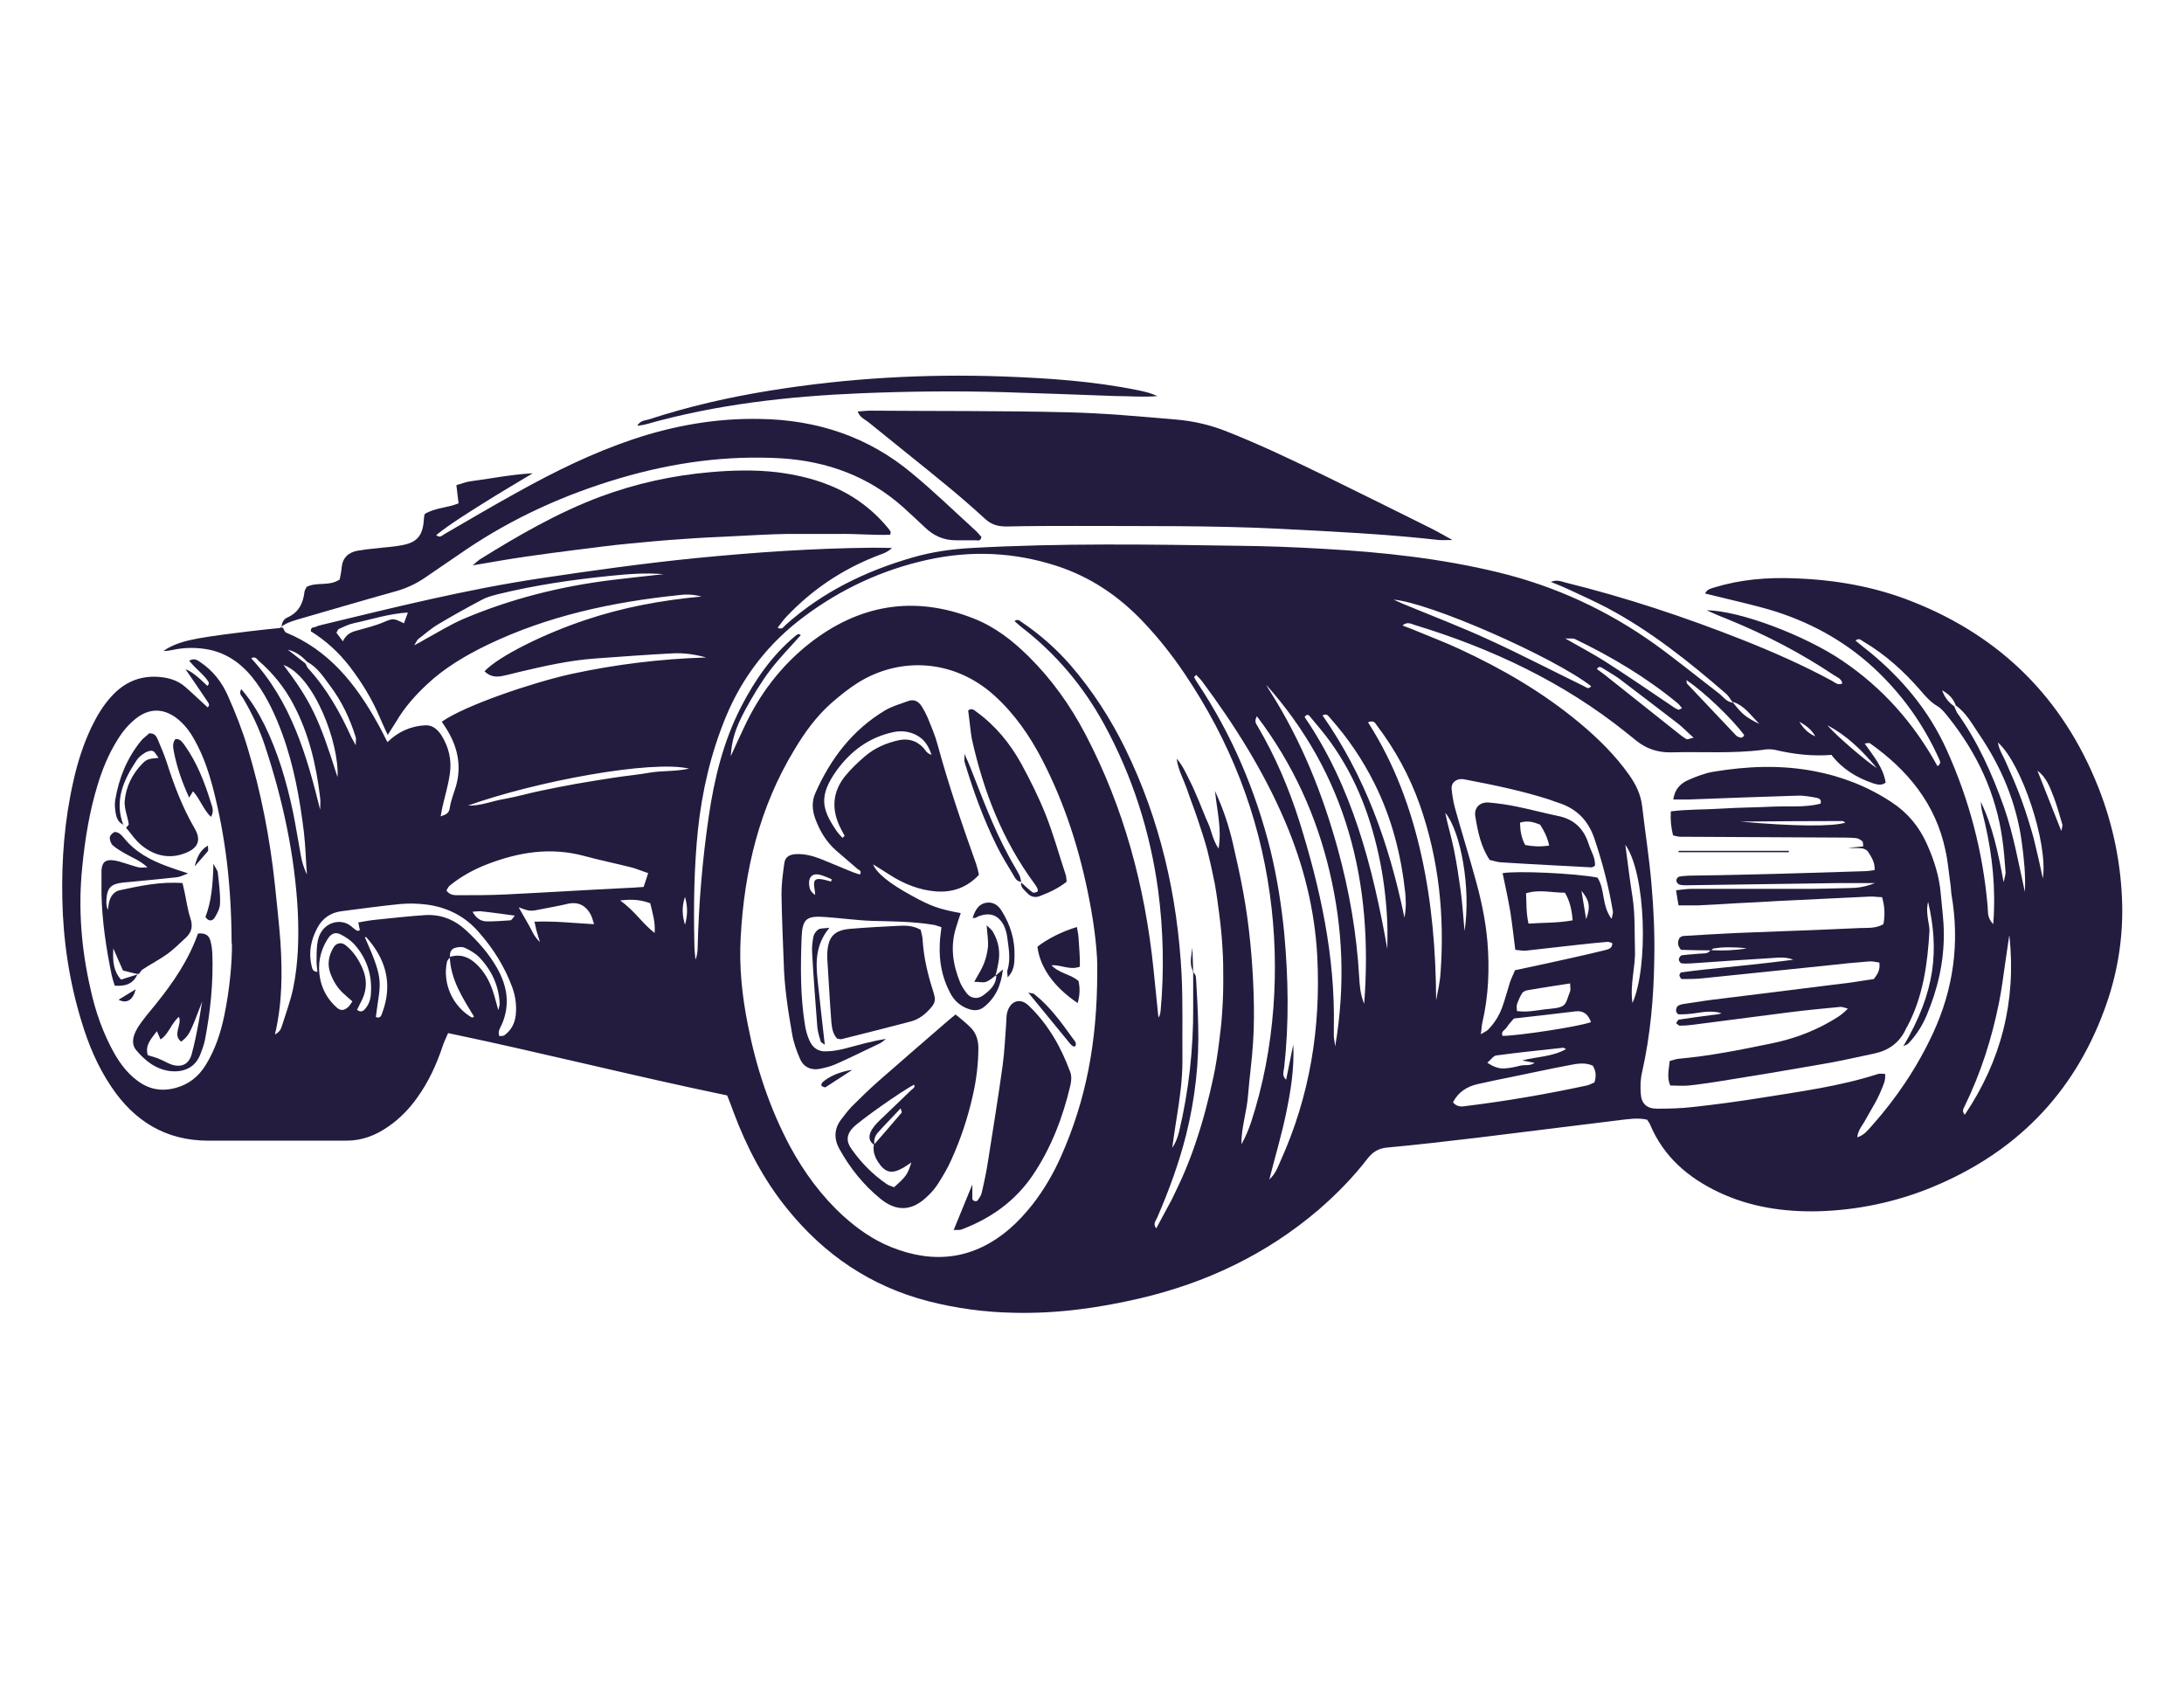 <?xml version="1.0" encoding="UTF-8"?><svg id="Layer_1" xmlns="http://www.w3.org/2000/svg" viewBox="0 0 792 612"><defs><style>.cls-1{fill:#231c3f;}</style></defs><path class="cls-1" d="M628.3,254.6c-.8-1-1.4-2.2-2.3-3-13.5-11.7-27.4-22.8-43.2-31.2-4.2-2.2-8.6-4.2-12.9-6.2-2.3-1.1-4.7-2.1-7.5-3.2,2.1-.9,3.7-.2,5.2.2,21.9,5.4,43.3,12.5,64.3,20.8,11.1,4.4,22,9.2,32.5,14.9,1.1.6,2.1,1.7,3.7.9-.3-1.7-1.8-2.2-2.9-2.9-12.1-8.1-25-14.8-38.5-20.3-2.3-.9-4.7-1.9-7.8-3.3,11.6,0,35.5,9,49.1,18.2,14.7,9.9,26.1,22.8,34.6,38.3,1.6-1,.8-2,.5-2.8-5.7-12.6-13.6-23.6-23.8-33-10.9-10-23.6-16.8-37.8-21-5.6-1.6-11.3-2.9-17-4.3-2-.5-4.1-1-6.2-1.5.8-1.6,2.2-1.8,3.4-2.2,9.5-2.9,19.2-3.7,29-3.3,14.8.5,29.3,3,43.2,8.6,31.9,12.7,54.3,35.1,67,67.1,5.5,13.9,8.4,28.3,8.7,43.2.2,12.9-2,25.5-6.5,37.6-11.3,30.7-32.4,51.9-62.5,64.3-13.2,5.4-27,8.3-41.2,8.7-12.4.3-24.7-1.5-36.1-6.9-11.2-5.3-20-12.9-24.9-24.5-.2-.6-.7-1.1-1.1-1.8-3.4-.8-6.9-.2-10.3.2-17,2.1-34,4.2-51,6.3-11,1.3-22,2.6-33,3.6-3.1.3-5.2,1.6-7,3.9-5.3,6.9-11.4,13.1-18,18.8-18.9,16.1-40.7,26.4-64.7,32-15,3.5-30.3,5.6-45.8,5.2-10.4-.2-20.8-1.6-30.9-4.2-20.9-5.4-37.8-16.9-51.3-33.7-8.4-10.4-14.5-22.1-19.2-34.6-.7-2-1.5-4-2.4-6.3-33.8-7-67.2-15.5-101.2-22.6-.7,1.7-1.5,3.2-2,4.8-2.2,6.6-5.1,12.9-9.2,18.6-2.9,4.1-6.4,7.7-10.5,10.5-4.6,3.2-9.5,5.1-15.2,5.1-16.7,0-33.4,0-50.1,0-15.4,0-26.9-7.1-35.3-19.8-4.9-7.3-8.2-15.3-10.7-23.6-4.4-14.4-6.6-29.2-6.9-44.2-.3-14.4.8-28.6,4-42.7,1.5-6.8,3.6-13.4,6.6-19.7,2-4.1,4.3-8,7.5-11.4,4.4-4.7,9.7-7.1,16.2-6.8,3.8.2,7.3,1.1,10.2,3.6,2.8,2.4,5.4,5,8.2,7.5,1.1-.9.1-1.8-.3-2.5-2.6-3.9-5.3-7.8-7.7-11.3q2.5.7,7.9,6c1.2-1.1,0-1.9-.4-2.6-1.2-1.5-2.7-2.8-4.1-4.2-.7-.7-1.4-1.5-2.1-2.3,1.6-1,2.8-.4,3.9.4,4.7,3.1,8,7.4,10.2,12.4,2.7,6.1,5.2,12.4,7.1,18.8,4.9,16.2,8.1,32.8,9.9,49.7.7,6.9,1.5,13.8,2,20.7.7,11,.7,22.1-2,33.5,1.7-.9,2.2-2,2.5-3,1.4-4.5,3.1-9,4.1-13.7,1.9-9.2,2.1-18.5,1.7-27.8-1.1-20.5-5.4-40.4-11.8-59.8-2-6.2-4.8-12.1-8.1-17.7-.5-.8-1.6-1.6-.6-3.2,3.5,4,6.1,8.3,8.4,12.9,4.9,10,8,20.6,10.3,31.4,1.1,5.3,1.9,10.7,2.9,16,.4,2.3,1.1,4.6,2.2,6.9-.4-5.1-.5-10.3-1.1-15.4-1.5-12.1-3.6-24-7.8-35.5-2.4-6.6-5.3-12.9-9.3-18.5-4.3-6-9.7-10.5-17.1-12.1-4.5-.9-9-.9-13.6.1-1,.2-2,.4-3.1.3,3.8-2.6,8.2-3.7,12.5-4.5,6.2-1.1,12.4-1.8,18.7-2.6,4.1-.5,8.1-.9,12.2-1.3l-.2-.2c.4.7.7,1.8,1.3,2,15.5,6.4,25.2,18.6,33.1,32.8,1.3,2.3,2.4,4.6,3.6,6.9,3.9-3.8,8.4-5.8,13.6-6.1,2.6-.2,4.5,1.4,5.9,3.5,2.8,4.4,3.9,9.2,3.1,14.3-.6,4.1-1.8,8-2.7,12-.2,1-.4,2-.6,3.2,1.8-.6,3-1,3.3-3,.4-2.8,1.5-5.4,2.3-8.1,2.1-7.6.4-14.6-3.8-21.1-.5-.7-.9-1.4-1.4-2.1,8.5-6,33.3-14.3,46.9-17.3,16.1-3.5,32.5-5.5,49-6-4-1.1-8-1.7-12.1-1.5-9.5.5-19,1.2-28.6,1.9-9.1.7-18,2.7-26.9,4.8-2.1.5-4.2,1.1-6.3,1.5-2.4.5-4.6.2-6.5-1.7,5.1-5.4,21.5-13.6,36.9-18.7,13.2-4.4,26.8-7,41.8-8.4-3.5-.9-5.9-.8-8.3-.5-24.1,2.5-47.5,7.5-69.5,18.1-7.8,3.8-15.3,8.2-21.7,14.2-4.3,4-8.2,8.4-11.2,13.5-.9,1.5-1.9,2.9-3.1,4.9-1.1-2.4-2-4.3-2.8-6.2-2.8-6.7-6.5-12.7-10.9-18.5-4-5.2-8.8-9.6-14.2-12.9,0-1.7,1.1-1.3,1.8-1.6.8-.4,1.6-.6,2.5-.8,26.1-6.3,52.2-12.8,78.9-16.8,18.7-2.8,37.3-5.4,56.1-7.3,21.4-2.1,42.8-3.6,64.3-3.8,2.1,0,4.3,0,7.2.1-2.2,2-4.3,2.3-6.1,3.1-12.3,4.9-23,12.1-32.1,21.7-1.2,1.2-2.1,2.6-3.3,4.1,1.7.9,2.2-.4,2.9-1,13.4-12,29.1-19.6,46.2-24.5,6.9-2,14-3,21.2-3.4,32.3-1.8,64.7-1.3,97-.8,10.2.1,20.4.5,30.6,1.1,21.5,1.2,42.8,3.5,63.7,8.6,20.5,5,39.3,13.7,56.4,25.9,7.9,5.7,15.5,11.9,23.2,17.8,1.7,1.3,2.9,3.3,5.3,3.5,3.2,4.1,4.6,5.3,9.5,7.7-3.4-3.5-5.5-6.6-9.3-7.9ZM163,347c3.9-1.2,7-.1,9.9,2.7,2.7,2.6,4.5,5.8,5.7,9.3.8,2.2,1.3,4.5,2.1,7.3.3-1.2.5-1.8.5-2.4-.3-6.5-2.9-12.1-7.4-16.8-1.5-1.5-3.4-2.6-5.4-3.5-1-.4-2.6-.2-3.7.2-1.2.5-1.7,1.8-1.5,3.3-.4.5-.9,1-1.1,1.6-1.7,7.9,2,16.2,9.1,20.3,0,0,.3-.2.7-.4-4.1-6.7-8.5-13.4-8.8-21.7ZM111.4,240q-3.3-3.6-7-4.4c2.6,2,4.5,3.5,6.4,5,.3.6.5,1.2.9,1.7,6.8,7.4,11.7,16.1,15.8,25.2.3.6.7,1.2,1.5,2.7,0-1.7.2-2.4,0-2.9-2.1-6.7-5-12.9-9.2-18.5-2.4-3.2-4.6-6.8-8.4-8.8ZM709.2,255.7c-.9-2.5-2.6-4.1-4.9-5.4.8,2.4,2.3,4.4,4.4,5.8.3.8.6,1.6,1,2.3,7.5,10.5,12.7,22.1,17,34.2,3.5,10,5.3,20.5,7.6,30.8.3-6-.3-11.9-1.1-17.8-1.9-14.4-7.4-27.5-15.6-39.5-2.5-3.7-4.7-7.8-8.5-10.4ZM432.6,352.5c1.3.9,1.1,2.3,1.2,3.5.3,5.2.6,10.4.7,15.6.4,13.5-1.1,26.8-4.4,40-2.6,10.3-6.3,20.3-10.5,30-.5,1.1-1.6,2.2-.3,3.8,1.9-3.6,3.8-7,5.6-10.4,1.7-3.5,3.4-7,4.9-10.6,1.5-3.6,2.9-7.3,4.1-11,1.3-3.9,2.5-7.9,3.5-11.8,1-3.8,1.9-7.6,2.7-11.4.8-3.8,1.4-7.7,1.9-11.6.5-3.9,1-7.8,1.2-11.6.3-3.9.4-7.8.4-11.7s0-7.8-.3-11.7c-.2-3.9-.6-7.8-1.1-11.7-.5-3.9-1-7.7-1.7-11.6-.8-4-1.7-8.1-2.7-12.1-1-3.8-2.3-7.5-3.5-11.2-1.2-3.7-2.7-7.3-3.9-11-1.3-3.6-3.2-7-3.7-10.9,2,2.2,3.2,4.9,4.5,7.5,1.3,2.5,2.4,5.1,3.5,7.7,1.2,2.8,2.2,5.6,3.5,8.4,1.2,2.7,1.5,5.7,3.7,9,1.2-7.1-.5-13.3-1.3-20.9,3.2,7,5,12.7,6.4,18.6,1.4,6.1,2.8,12.3,3.9,18.4,1.1,6,1.9,12,2.5,18,.6,6,1,12.1,1.2,18.2.2,6.1.2,12.2-.2,18.2-.4,6.3-1.3,12.5-1.8,18.8-.4,6-2.5,11.8-2.4,17.9,1.4-2.5,2.5-5.1,3.4-7.7,4.5-13.7,7.1-27.6,8.2-42,1-13.7.6-27.3-1.3-40.9-4-29.1-14.5-55.7-30.9-80-4.5-6.7-9.5-13-15-18.8-8.8-9.3-19.1-16.3-31.4-20.3-15.4-5-31.1-5.7-46.9-2.2-16.3,3.6-31.2,10.5-44.6,20.5-12.8,9.5-22.4,21.7-28.5,36.5-5.4,13.1-8.6,26.8-10.1,40.9-1.4,13.6-1.6,27.3-1.3,41,0,2,.2,4,.4,6.1.6-1.5.8-3,.8-4.5.4-15.9,1.7-31.6,4-47.3,2-13.8,5.3-27.3,11.7-39.8,5-9.7,11.1-18.6,19.6-25.7.6-.5,1.3-1.2,2.1-.4-3.7,4.2-7.7,8.2-11.1,12.7-3.4,4.5-6.3,9.4-9,14.3-3.8,7.1-4.9,11.1-5.3,16.9,1.9-4.2,3.4-7.4,4.9-10.6,5.5-11.8,13.2-22,23.4-30.1,18.1-14.3,38.2-17.8,59.9-9.2,7.6,3,13.9,7.9,19.7,13.6,8.4,8.3,15.2,17.8,20.7,28.3,14,26.7,21.6,55.2,24.7,85.1.6,5.9,1.2,11.8,1.8,17.7.6-.9.7-1.7.8-2.6,1.3-14.5,1-29-.9-43.5-2.9-21.3-9.3-41.4-19.6-60.3-7.5-13.7-17.3-25.4-29.7-35-.9-.7-1.8-1.5-2.8-2.4,1.2-.9,1.9-.1,2.5.3,6.7,4.5,12.7,9.8,18,15.9,7.8,9.1,14.3,19.1,19.6,29.9,12.7,25.9,19,53.5,20.5,82.1.5,10.4.2,20.8.3,31.3,0,7-1,13.8-2.1,20.7-.6,3.6-1.1,7.2-1.6,10.8,1.3-1.9,2-3.9,2.5-5.9,3.5-14.8,5.2-29.9,5.1-45.2,0-4.3,0-8.7,0-13h-.2ZM397.9,352.4c.2-6.1-.9-16-2.8-25.8-3.4-17.8-8.8-34.9-17.1-51-4.5-8.7-10-16.7-17.4-23.4-14.7-13.3-34.3-14.1-49.4-4.7-3.5,2.2-6.7,4.8-9.8,7.5-5.4,4.8-9.6,10.6-13.3,16.8-12.7,20.9-18.2,43.9-19.5,68.1-.6,10.7.5,21.2,2.6,31.7,3,15.4,7.9,30.2,15.3,44.1,5.1,9.4,11.4,18,19.3,25.2,5.2,4.7,10.9,8.7,17.4,11.3,15.7,6.3,30.2,4.4,43.1-6.8,2.9-2.5,5.6-5.5,8-8.5,4.3-5.5,7.8-11.5,10.6-17.9,8.8-19.9,13-40.8,13-66.6ZM664.4,273.7c-7,.6-13.9-.2-20.7-1.8-1.4-.3-3-.3-4.5,0-11,1.4-22.1.6-33.2.9-4.8.1-9-1.3-12.7-4.3-1.2-1-2.4-1.9-3.6-2.9-22.8-18.3-48.8-30.5-76.7-39-1.3-.4-2.7-1.3-4.4.2,2,.8,3.8,1.4,5.6,2.2,5,2.1,10.1,4,15,6.3,15.6,7.2,30.4,15.8,43.7,26.9,6.7,5.6,12.9,11.7,17.9,18.8,2.4,3.4,4.2,7,4.7,11.3,1.1,9.5,2.6,18.9,3.4,28.4.8,9.1,1.2,18.2,1,27.3-.2,13.7-1.4,27.3-4.4,40.7-.6,2.5-.7,5.2-.5,7.8.2,3.7,2.2,5.5,5.9,5.5,4.3,0,8.7-.1,13-.6,8.2-.9,16.4-2,24.5-3.3,14.3-2.3,28.8-4.2,42.7-8.7.7-.2,1.6,0,2.5,0,.3,2.4-.7,4.1-1.4,5.9-.8,2-1.8,3.9-2.9,5.8-.9,1.7-2,3.4-2.9,5.1-.9,1.8-2.6,3.4-2.9,6.2,2.7-.9,3.9-2.7,5.3-4.2,9-10.1,16.5-21.3,22.2-33.6,7.4-16,9.7-32.7,6.7-50.1-.2-1.3-.2-2.6-.4-3.9-.6-4.1-.9-8.2-1.8-12.2-3.5-16.9-13.7-29.2-27.4-38.9-.3-.2-1,0-1.9.1,3.3,4.7,6.8,8.8,7.6,14.2-1.7,1.2-3.2.6-4.6.2-5.9-2-11-5.1-15-10.2ZM84,342.2c-.1-21.7-2.3-39-6.7-56.2-1.6-6.1-3.6-12.1-6.7-17.6-1.8-3.3-4-6.2-7.1-8.4-4.6-3.2-9.4-3.1-13.9.3-3,2.3-5.3,5.1-7.2,8.3-3.1,5-5.3,10.4-7,16-3,9.8-4.6,19.8-5.6,30-1.5,14.9-.3,29.5,3,43.9,1.8,8.3,4.6,16.3,8.8,23.7,2.1,3.6,4.6,6.9,7.9,9.4,4.2,3.3,8.8,4.3,14.1,2.9,4.9-1.3,8.5-4.2,11.1-8.5,3.3-5.4,5.3-11.4,6.6-17.6,2.1-10,2.9-20.2,2.8-26.4ZM433.7,244.8c-.2.2-.5.5-.7.7.4.7.8,1.5,1.3,2.2,12.4,18.6,21,38.9,26.4,60.5,2.4,9.9,4,20,5,30.1,1.5,16.3,1.8,32.5,0,48.7-.2,1.5-.9,3.1.7,4.5.8-4,1.6-7.9,2.6-12.8.4,9.1-1,17.1-2.6,24.9-1.6,7.8-3.9,15.4-6.1,24.1,2.4-2.3,3.1-4.6,4-6.6,10.7-23.6,14.7-48.4,13.4-74.2-.9-17.1-5-33.4-11.7-49.1-7.8-18.3-18.3-34.9-30.1-50.8-.6-.8-1.4-1.5-2.1-2.3ZM584.5,333c.2-1.3.5-1.9.4-2.5-1.5-9-3.8-17.8-6.7-26.4-2.3-6.8-6.6-11-13.3-13.1-1-.3-2-.7-3.1-1.1-9.7-3.1-19.7-5.2-29.7-7.1-.6-.1-1.3-.3-1.9-.3-2.2-.1-3.9,1.3-3.8,3.4.2,2.3.6,4.7,1.2,7,2.3,8.3,4.9,16.6,7.2,25,2.2,7.7,3.9,15.5,4.6,23.6.8,9.8.4,19.5-1.8,29.1-.3,1.2-.3,2.5-.6,4.4,1.3-.8,2.1-1.1,2.7-1.7,2.3-2.4,4-5.1,5.1-8.2,1-2.8,1.8-5.8,2.7-8.7.5-1.6,1.3-3.1,1.9-4.6,7.2-1.5,13.9-3,20.7-4.5,4-.9,8-1.8,12-2.8,1.1-.3,2.6-.6,2.6-2.5-.5-.2-1.1-.5-1.7-.5-3.7.3-7.3.7-11,1.1-6.2.7-12.5,1.4-18.7,2.1-1.2.1-2.5-.2-3.8-.3-.6-4.8-1.1-9.3-1.8-13.8-.8-4.7-1.8-9.3-2.8-14,5-.9,25.9,0,34.4,1.6,2.8,4.3,1.5,10,5,14.8ZM235.1,316.6c-2.2-.7-4-1.5-5.8-2-5.9-1.5-11.8-2.7-17.7-4.3-12.1-3.2-23.6-1.3-35,3.1-4.9,1.9-9.4,4.4-13.5,7.7-.6.5-.9,1.3-1.2,1.8,1.2,1.7,2.8,1.7,4.3,1.7,5.9,0,11.7,0,17.6-.3,14.3-.7,28.6-1.6,42.9-2.3,2.1-.1,4.3-.2,6.7-.4.6-1.7,1.1-3.3,1.7-5.2ZM722.8,335.2c.2-2.5.3-4,.3-5.5.4-12-1.3-23.8-4.3-35.4-.3-1.2-.4-2.4-.5-3.6,4.3,8.9,6.3,18.4,8.3,29.2.4-2,.7-2.8.7-3.5-.3-4.1-.6-8.2-1.2-12.3-2.3-16.5-9.2-31.1-19.5-44-1.2-1.5-2.5-3.2-4.1-4.1-2.5-1.5-4.3-3.6-6.1-5.7-6-6.9-12.7-13-20.7-17.7-.7-.4-1.6-1.5-2.8-.3,1.7,1.4,3.4,2.8,5.1,4.1,11.9,9.8,21.5,21.3,27.9,35.4,8.2,18.1,13.2,37.1,14.9,56.9.2,1.9-.3,3.9,2,6.4ZM459,248c.6,1.1,1.2,2.2,1.9,3.2,11.1,17.6,18.7,36.6,24.2,56.5,4.2,15.3,6.9,30.8,7.8,46.7.2,2.9.3,5.8,1.8,9.6,3.4-44.2-6.4-83.2-35.8-116ZM455.8,259.7c-1.1,2-.2,2.8.3,3.7,6.4,10.9,11.3,22.4,15.1,34.4,7.6,24.3,13,48.9,12.5,74.6,0,1.1,0,2.2,0,3.2,0,.8.2,1.6.5,3.8,3.7-22.1,2.8-42.8-2-63.2-4.8-20.4-13.3-39.2-26.4-56.5ZM526.9,399.7c1.5,1.8,3.3,1.6,5,1.3,14.6-1.8,29.1-4.3,43.5-7.4,1-.2,1.9-.8,2.8-1.1.7-2.3.6-4.1-.6-6.1-3.1-1.4-6.3-.6-9.4,0-6.4,1.2-12.7,2.6-19.1,3.9-4.5.9-8.9,1.8-13.3,2.8-3.9.9-7,2.9-8.9,6.6ZM129.8,334.5c2.2-.4,4.3-.8,6.4-1,6-.6,12-1.3,18.1-1.7,5.7-.3,10.6,1.7,14.8,5.6,4.3,4,8.2,8.4,11.1,13.5,3.7,6.5,4.9,13.3,1.8,20.5-.6,1.3-1.6,2.6-.9,4.3.6-.1,1.3,0,1.8-.3,2.4-1.8,3.7-4.1,4.1-7.1.4-3.5,0-6.9-1.2-10.2-2.7-7.4-6.8-14-12-19.9-5-5.9-11.5-9.2-19-10.2-3.2-.4-6.5-.5-9.7-.2-7.1.7-14.2,1.7-21.3,2.6-3.9.5-6.9,2.6-8.7,6-2.3,4.3-3.3,8.9-2.1,13.8.2.9.3,2.1,2.1,2.2-.1-1.6-.4-3-.3-4.5,0-2.4,0-4.8.5-7.1,1.6-6.6,8.4-8.1,12.1-4.9.7.6,1.3,1.1,2.1,1.6.2.1.6-.1,1-.2-.2-.8-.3-1.6-.5-2.6ZM520.8,362.7c.6-3.3,1.4-6.6,1.6-10,1.5-20.7-.6-41.1-7.5-60.8-3.7-10.5-9-20.2-15.7-29-.5-.7-1-1.9-3.1-1,9.6,15,15.6,31.3,19.4,48.5,3.8,17.2,5.2,34.6,5.3,52.2ZM503.1,344.1c0-3,.1-6,0-9.1-.3-7.4-1.1-14.7-2.5-21.9-3.1-15.9-8.6-30.8-18.1-44-2.3-3.2-4.8-6.1-7.3-9.1-.4-.5-1.1-1.5-2.1,0,17.3,25.3,24.7,54.3,30,84.1ZM509.3,332.8c.7-3.9.5-6.4.3-9-1.5-13.9-4.9-27.2-11.2-39.8-4.3-8.6-9.6-16.4-16-23.6-.6-.6-1.1-1.9-2.8-1,15.3,21.9,24.1,46.2,29.7,73.3ZM240.7,208.2c-7-.6-13.2,0-19.4.6-13.8,1.4-27.5,3.4-40.9,6.7-1.9.5-3.8,1-5.5,1.9-5.3,2.8-10.7,5.8-15.9,8.9-2.6,1.5-4.9,3.6-7.3,5.4-.4.3-.6.9-1.5,2.3,1.9-1,2.8-1.5,3.6-2,4.8-2.6,9.4-5.5,14.3-7.6,17.2-7.3,35.2-11.8,53.8-14.1,6-.7,12-1.4,18.7-2.1ZM728.6,339.4c-.5,3.2-.9,6.3-1.4,9.5-.7,4.9-1.3,9.8-2.3,14.7-2.6,13-6.6,25.5-12.4,37.4-.4.9-1.2,1.8,0,3.2,13.2-19.6,18.7-41.1,16.2-64.8ZM129.5,366.2c1.4,1,2.3.4,3-.5,1.3-1.5,1.9-3.4,2-5.4.5-6.8-1.5-12.9-6.1-18-1.3-1.4-3-2.5-4.7-3.4-2-1.1-3.6-.5-4.9,1.6-2.8,4.4-3.7,9.3-2.7,14.4.8,4.1,2.9,7.7,6.1,10.5,1.3,1.1,2.5,1.1,4-.2.6-.5,1-1.3,1.6-2.1-1.3-1.1-2.4-2.1-3.5-3.1-2.1-2-3.5-4.4-4.5-7.1-1.2-3.3-.6-6.4,1.1-9.3,1-1.7,2.9-2.1,4.4-.9,2.8,2.2,4.7,5.1,6.1,8.3,1.7,3.8,1.7,7.6,0,11.3-.6,1.3-1.3,2.5-1.9,3.8ZM505.1,217.3c1.6.7,2.7,1.2,3.8,1.7,10.4,4.3,20.9,8.3,31.1,13,11.6,5.3,22.9,11.2,34.4,16.8.8.4,1.7,1.3,2.6,0-13.8-10.7-58.9-30.5-71.9-31.4ZM577,370.7c-1.1-3-2.8-4.3-5.6-4-7.5.9-15,1.8-22.4,2.6-1,1.2-1.9,2.1-2.6,3.2-.6,1-2.3,1.5-1.5,3.1,5.4,0,27.5-3.3,32.1-5ZM554.3,334.9c5.7-.4,10.8-.2,16-1.2-.3-3.7-1-7-2.8-10-4.7,0-9.3-1.3-14.1.2.2,3.6,0,7,.9,11ZM169.6,292.1c4.6.2,8.9-1.7,13.3-2.4,4.5-.8,8.9-2.1,13.3-3,4.2-.9,8.5-1.7,12.8-2.5,4.5-.8,9-1.5,13.5-2.2,4.5-.7,9-1.1,13.5-1.9,4.3-.7,8.8-.3,13.9-1.4-13.4-3.2-55.3,4.5-80.2,13.4ZM116.1,293.7c0-1.5.2-3,0-4.4-1.4-11.9-4.1-23.4-9.8-34.1-3.2-6-7.4-11.2-12.5-15.6-.6-.6-1.3-1.8-2.7-.9,14.4,15.6,20.1,35,25,54.9ZM215.4,335c-.5-1.5-.7-2.5-1.2-3.4-1.9-3.5-4.8-4.8-8.7-3.8-2.9.7-5.9,1.2-8.9,1.8-4.4.9-4.4.9-8.5-.6,1.3,2.2,2.4,4.3,3.6,6.3,1.1,1.8,1.7,4,4.1,6.3-.6-2-.9-3-1.2-4-.3-1-.4-2-.8-3.4,7.3-.3,14.1.5,21.5.9ZM569.3,356.6c-5.4.8-10.3,1.6-15.1,2.4-.8.1-1.8.5-2.2,1.1-.8,1.2-1.4,2.7-1.9,4.1-.2.7,0,1.5,0,2.4,4.3.6,8-.5,11.9-.8,6.4-.6,5.5-1.6,7.4-6.4.2-.6,0-1.3,0-2.8ZM592,363.7c5.8-13.1,4.9-46.9-2.6-57.4.9,6.5,1.6,12.7,2.6,18.9,1,6.5.7,13,.9,19.4.2,6.2-1.9,12.3-.9,19.1ZM740.8,318.5c2-12.6-7.7-41.8-16.3-49.3.5,2.9,1.9,4.8,2.8,6.9,1,2.4,2.1,4.7,3.1,7.1.9,2.2,1.8,4.4,2.6,6.6.9,2.4,1.7,4.9,2.5,7.4.7,2.3,1.4,4.5,2,6.8.6,2.5,1.2,5,1.8,7.6.5,2.3,1,4.6,1.5,6.9ZM122.4,281.8c.7-12.3-8.5-36.7-19.6-40.7,10,13.3,12.9,19.4,19.6,40.7ZM539.3,385.3c2.5,1.7,4.4,2.2,6.3,2.1,1.9-.1,3.8-.5,5.7-1,1.6-.4,3.5.2,5.2-1-1.6-.3-2.8-.6-4.5-.9,5.5-1.4,10.9-1.3,15.9-4.1-.6-.3-.8-.5-1-.5-8.1.9-16.2,1.7-24.3,2.8-1,.1-1.9,1.5-3.3,2.7ZM609.9,256.7c-.7-.8-1-1.3-1.5-1.7-11.4-9.4-24-16.9-37.3-23.3-.6-.3-1.4-.1-3.5-.2,6.1,3.5,11.1,6.1,15.8,9.2,7.8,5,15.5,10.3,23.2,15.5.5.4,1.1.7,1.7,1,.2,0,.4.2.6.1.2,0,.4-.2,1-.5ZM614.3,267.6c-2.4-2.1-3.9-3.7-5.5-5-7.2-5.5-14.3-11-21.6-16.5-1.9-1.4-4-2.5-6-3.8-.7-.4-1.4-.9-2.1.3.9.6,1.7,1.3,2.6,1.9,8.9,7.1,17.9,14.2,26.8,21.3,1,.8,2,1.6,3.1,2.2.4.2,1.1-.2,2.8-.6ZM524.1,294.7c.9,4.6,2.3,9,3.2,13.6,1,4.9,1.7,9.8,2.4,14.7.6,4.5.9,9,1.4,14.6,2.4-15.6-1.4-36.2-7-42.9ZM124.4,232.4c1.2-2.4,2.9-3.2,4.8-3.7,3.5-1,7-1.8,10.4-3.3,3-1.3,3.4-1.1,6.9.6.4-1.2.9-2.4,1.4-3.9-6.8.4-13.2,2.5-19.7,3.9-1.9.4-3.6,1.3-5.4,2.1-.3.1-.4.7-.8,1.3.6.8,1.2,1.6,2.3,3.1ZM136.4,368.8c1.5.6,1.9-.6,2.2-1.5,3.9-10.4,1.4-19.5-5.8-27.5,0,0-.3,0-.5,0,7.3,16.4,5.6,16.1,4,28.9ZM224.9,326.5c5.3,3.8,8,8.3,12.5,11.8.3-4.1-.8-7.3-1.6-10.8-3.1-1.1-6.2-1.6-10.9-1ZM611.6,246.6c.1,1,0,1.2.2,1.3,5.9,6.2,11.8,12.5,17.7,18.7.1.2.3.3.5.4.9.4,1.9,1,2.5-.5-4.6-6.1-14.2-15.3-20.9-19.9ZM171.3,330.5c1.3,2.4,3,3.6,5.4,3.6,2.8,0,5.6-.2,8.4-.4.4,0,.8-.8,1.6-1.7-4.5-.6-8.6-1.2-12.6-1.6-.8,0-1.6.1-2.7.2ZM662.7,263c3.5,4.1,14.4,13.3,17.9,15.5-5.5-6.6-11-11.9-17.9-15.5ZM738.8,279.3c2.8,7.2,5.7,14.3,8.7,22,.2-1.1.5-1.8.4-2.3-1-3.3-1.9-6.7-3.1-9.9-1.4-3.6-2.7-7.3-6-9.7ZM575.2,333.3c1.7-4.6,1.1-6.9-1.7-10.3.6,3.8,1.2,7.1,1.7,10.3ZM652.5,261.7c1.4,2.3,3.2,4.2,5.8,5.3-1.3-2.4-3.4-4-5.8-5.3ZM248.4,335.3c.9-3.1,1.1-6.3,0-10.1-1.3,3.9-.9,7,0,10.1Z"/><path class="cls-1" d="M311.1,149.2c1.6-.1,3.1-.3,4.6-.3,23.9.2,47.7,0,71.6.6,13,.3,26,1.5,38.9,2.6,6.3.5,12.4,1.9,18.3,4.2,12.7,5,25,10.9,37.3,16.9,12.1,5.9,24.1,11.9,36.2,17.9,2.5,1.2,4.9,2.6,8.7,4.7-2.7,0-3.8.1-5,0-19.4-2.2-38.9-3.1-58.4-4.1-24.3-1.2-48.6-.9-72.9-1-8.5,0-16.9,0-25.4.2-3,0-5.4-.6-7.7-2.7-4.6-4.2-9.4-8.4-14.3-12.4-9.2-7.6-18.6-15-27.8-22.5-1.4-1.2-3.4-1.8-4.2-4.2Z"/><path class="cls-1" d="M102.1,227.6c0-1.7.7-3.1,2.1-3.7,4.1-1.8,5.7-5.1,6.2-9.2,0-.6.5-1.2.8-1.9,3.7-1.9,8.2-.1,12-2.7.2-1.3.6-2.8.7-4.3.3-3.5,2.4-5.5,5.7-6.1,2.3-.4,4.7-.7,7.1-.9,3-.4,6.1-.5,9-1.1,5.6-1,7.6-3.5,8-9.2,0-.6.1-1.3.3-2.1,3.6-2.3,8.2-2.2,12.3-3.9-.3-2.2-.5-4.3-.8-6.6,1.9-.5,3.5-1.2,5.2-1.4,7.1-.9,14-2.4,22.5-2.9-6.8,4.1-12.6,7.5-18.3,11.1-5.7,3.6-11.4,7.1-16.7,11.3,1.2,1.2,2.1.2,2.9-.3,8.8-5.1,17.6-10.3,26.5-15.2,13.5-7.5,27.3-14.3,41.9-19.2,14.9-5,30.2-7.7,46-7.4,20.7.3,39.3,6.4,55.2,19.7,8,6.6,15.5,13.9,23.2,20.9.8.7,1.4,1.6,2,2.2-.3,1.7-1.4,1.2-2.1,1.2-2.4,0-4.8,0-7.2,0-4.3,0-8-1.6-11.1-4.6-2.7-2.6-5.4-5-8.1-7.5-12.5-11.1-27.3-16.5-43.8-17.6-19.9-1.2-39.4,1.5-58.5,7.1-20.1,5.9-39,14.4-56.4,26.2-4.8,3.3-9.7,6.6-14.5,9.9-3.6,2.5-7.5,4.2-11.8,5.3-11.5,3.2-22.9,6.6-34.4,9.9-2.3.7-4.6,1.4-6.4,3l.2.2Z"/><path class="cls-1" d="M171.4,205c1.3-1.1,1.9-1.7,2.5-2.1,14-8.7,28.3-17,43.8-22.8,12.9-4.8,26.2-7.7,39.9-8.9,8-.7,16-.9,24,0,6.3.8,12.4,2.1,18.3,4.4,8.9,3.4,16.4,8.8,22.4,16.2.3.3.5.7.7,1.1,0,.2,0,.4-.2,1-6.1.2-12.3-.4-18.5-.3-6.3,0-12.6,0-18.9,0-6.3.1-12.6.5-18.9.8-6.5.3-13,.6-19.5,1.1-6.3.4-12.5,1-18.8,1.6-6.3.6-12.5,1.4-18.7,2.2-6.2.8-12.5,1.6-18.7,2.5-6.2.9-12.3,2-19.5,3.2Z"/><path class="cls-1" d="M419.9,143.6c-5.2.5-10.4,0-15.5,0-13.4-.5-26.9-1-40.3-1.4-17.3-.5-34.7-.3-52,.4-26.2,1.1-52.3,4-77.7,11.2-1,.3-2.1.4-3.3.6,1-1.9,2.7-1.9,4.1-2.3,14.4-4.7,29.2-8.1,44.2-10.5,27.9-4.5,56-6.1,84.2-5.1,16.5.6,32.9,1.7,49.1,5,2.5.5,4.9,1.1,7.2,2.2Z"/><path class="cls-1" d="M361,353.8c.7-.6,1.5-1.3,2.7-2.3-.7,5.9-2.7,10.4-7.1,13.8-1.5,1.1-3.2,1.2-4.9.7-3.3-1-5.7-3.1-7.2-6.1-2.9-5.5-4-11.4-3.7-17.6,0-1.9.4-3.9.6-6.1-1.1-.3-2.1-.8-3.1-.9-7.3-1.2-14.7-1.2-22.1-1.4-5.6-.2-11.2-1-16.9-1.4-6.8-.5-8.3.6-8.6,7.3-.4,10.6-.5,21.3,1.2,31.8.3,1.9.8,3.8,1.6,5.6,1.1,2.6,3.2,4.2,6.1,4,2.1,0,4.3-.4,6.4-.9,5-1.3,10-2.8,15.3-3.6-.7.5-1.4,1.2-2.2,1.6-5.3,2.5-10.5,5.1-15.9,7.5-2,.9-4.1,1.4-6.2,1.8-3.1.5-5.7-.8-6.9-3.7-1.3-3-2.4-6.1-2.9-9.3-1.5-8.5-2.8-17.1-3-25.8-.3-8.2-.7-16.5-.8-24.7,0-3.7.5-7.3,1-11,.3-2.3,1.7-3.2,4.1-3.4,3.3-.2,6.5.7,9.5,1.9,3.8,1.5,7.6,3.2,11.4,4.7.8.3,1.6.5,2.4.8.9-1.3-.3-1.6-.8-2-2.6-2.3-5.3-4.5-7.9-6.8-3.5-3.1-5.8-7-7.4-11.3-1.2-3.2-1.4-6.4,0-9.5,5.5-12.4,13.4-22.8,25.2-29.9,2.6-1.5,5.6-2.4,8.4-3.4,2.2-.8,3.8.1,5,2,.8,1.3,1.5,2.6,2.1,4,1.3,3.2,2.7,6.4,3.6,9.8,4,14.7,8.9,29,14,43.3.4,1.2.7,2.5,1,3.9-4.4,4.7-9.7,6.5-15.8,6-5.9-.5-11.4-2.7-16.4-5.9-2-1.3-4-2.5-6.2-3.9,1.3,3.2,6,7,14.1,11.4,6.9,3.8,9.7,4.8,17.7,6.3-.6,1.6-1.1,3.3-1.6,4.9-2.3,7-1.3,13.7,1.4,20.3.6,1.4,1.5,2.7,2.4,3.9,1.4,1.8,3.9,2.2,5.8.8,2.5-1.8,4.8-3.8,4.9-7.2l-.2.2ZM305.5,303.8c.3-.2.5-.5.8-.7-.7-1.3-1.4-2.6-2-3.9-2.8-6.3-2.2-12.3,2.1-17.7,2.2-2.7,4.7-5.1,7.3-7.3,3.5-3,7.7-4.8,12.2-5.8,3.5-.7,6.4.1,8.9,2.7.8.8,1.1,2,3,2.6-1.1-3.4-2.7-5.6-5.2-7-2.7-1.5-5.7-1.9-8.8-1.2-8.7,1.9-15.4,6.9-20.5,14-6.3,8.9-5.4,13.7-.2,21.4.7,1.1,1.6,2,2.5,3ZM301.4,319.7c0-.3.1-.6.2-.9-1.4-.6-2.8-1.2-4.2-1.6-2.6-.7-4.2.7-4,3.4.1,1.5.5,2.8,2.2,3.9,0-.8-.1-1.4-.2-2-.6-3.3,0-4.2,3.1-3.6,1,.2,2,.5,3,.8Z"/><path class="cls-1" d="M346.6,367.9c1.8,1.5,3.5,2.8,5,4.3,2.2,2,3.1,4.5,3.2,7.5,0,5.9-.7,11.7-2,17.4-1.8,8.1-4.4,15.9-7.8,23.4-1.3,3-3,5.8-4.7,8.5-1,1.6-2.3,3.2-3.7,4.5-5.6,5.6-11.3,6.1-17.4,1.1-6.1-5-11-11.1-14.8-18-2.1-3.8-1.9-7.5.8-10.9,1.2-1.6,2.4-3.1,3.7-4.5,3.2-3.2,6.5-6.4,9.9-9.4,8.3-7.3,16.7-14.5,25.1-21.8.8-.7,1.6-1.3,2.7-2.2ZM317,415.1c-2.4-1.6-1.9-3.8-.7-5.7,1-1.6,2.5-3,3.9-4.3,3.4-3.3,6.9-6.6,10.3-9.9.5-.5,1.5-.8,1-1.9-4.1,2-19.7,13-22.2,15.6-2.2,2.3-2.6,4.8-.6,7.6,3.5,5,7.7,9.3,12.8,12.8.8.6,1.9.8,2.7,1.2,4.4-3.9,4.9-4.6,6.3-9-1.1.7-2,1.4-2.9,1.9-4.2,2.4-6.6,1.9-9.2-2.1-1.2-1.9-1.9-3.9-1.5-6.2,3.4-3.9,6.8-7.8,10.1-11.7.1-.2-.2-.7-.4-1.5-2.8,3-5.5,5.7-8.1,8.6-1.2,1.3-1.8,2.9-1.3,4.8Z"/><path class="cls-1" d="M345.8,446.1c2.2-5.5,4.3-10.4,6.8-16.6,0,2.6,0,3.9,0,5.2,0,.3.5.7.8.8.3.1,1,0,1.1-.2.6-.9,1.3-1.8,1.5-2.8.9-3.8,1.7-7.6,2.3-11.5,1.8-11.5,3.7-23.1,5.3-34.7.7-5.1.9-10.4,1.3-15.5.1-1.3,0-2.6.4-3.9,1.2-4.1,4.8-5.2,7.8-2.2,7,6.7,11.7,15,15,24,.6,1.5.4,3.5,0,5.1-2.7,11.4-6.9,22.4-13.5,32.2-6.4,9.5-15.3,15.8-25.9,19.8-.7.3-1.6.1-3,.2Z"/><path class="cls-1" d="M333.9,337.2c.3,1.4.7,2.7.7,3.9.4,6.1,1.8,12,3.6,17.7.3.8.5,1.7.7,2.5.3,1.3,0,2.5-.9,3.6-2.1,2.6-4.6,4.7-7.8,5.5-8.3,2.2-16.7,4.3-25.1,6.4-.4,0-.8,0-1.5-.2-1.5-1.5-1.9-3.7-2.1-5.8-.6-7.8-1-15.5-1.5-23.3,0-.6,0-1.3,0-1.9.3-5.9,2.5-8.3,8.2-8.8,5.8-.5,11.6-.8,17.5-1.1,2.6-.1,5.2-.2,8.1,1.4Z"/><path class="cls-1" d="M370.2,319.9c1.4,1.2,2.8,2.6,4.3,3.7.3.2,1.2,0,1.7-.3.2,0,.2-.8,0-1.1-.2-.6-.6-1.1-1-1.7-11.7-15.8-18.6-33.7-22.8-52.7-.1-.6-.2-1.3-.3-1.9-.3-2.8-.7-5.6-1-8.3,1.3-1,2.2-.1,3,.5,7,5.1,12.3,11.6,16.4,19.1,3.2,5.9,6.2,11.9,8.7,18.2,2.8,7,4.8,14.4,7.2,21.6.3.8.3,1.7.4,2.7-3,2.4-6.3,3.9-9.7,5.2-1.7.7-3.4.3-4.7-1.2-1-1.1-2.4-2-2.1-3.8h-.1Z"/><path class="cls-1" d="M390.5,336c.2,1.3.5,2.5.6,3.7.2,3.6.6,7.2.5,10.8-3.6,1.4-6.6-.7-10.3-.5,2.9,3,6.9,3.2,9.8,5.7.6,2.6.5,5.2-.3,8-8.6-5.8-13.6-12.8-14.6-20.4,3.3-2.7,9-5.6,14.4-7.2Z"/><path class="cls-1" d="M370.3,319.7c-1.5,0-2.2-1.3-2.8-2.4-2.1-3.5-4.3-7-6.1-10.7-4.8-9.7-8.5-19.9-11.6-30.3-.2-.6,0-1.3,0-3,.6,1.5.8,2.1,1.1,2.6.3.8.7,1.6,1,2.4,4.3,10.9,8.3,21.8,13.9,32.1,1.2,2.3,2.6,4.5,3.8,6.8.4.7.5,1.6.7,2.4,0,0,.1-.1.1-.1Z"/><path class="cls-1" d="M361.3,353.5c-1.2.9-2.3,2-3.7,2.5-1,.4-2.4,0-4.3,0,1.4-2.6,2.7-4.5,3.5-6.6.8-2,1.3-4.2,1.5-6.3.1-2.3-.3-4.6-.5-7.6,1.1,1.1,2,1.7,2.4,2.6,2,3.5,2.6,7.3,1.8,11.3-.3,1.5-.6,3-1,4.4l.2-.2Z"/><path class="cls-1" d="M300.7,336.5c-5,6.1-4.9,12.5-4.2,18.9.8,7.7,1.7,15.4,2.6,23.4-.7-.5-1.4-.8-1.5-1.2-.5-1.7-1-3.3-1.2-5.1-.7-9.1-1.4-18.1-1.9-27.2-.1-1.9.1-3.9.5-5.8.2-.9,1-2,1.8-2.5.8-.5,2-.3,3.9-.6Z"/><path class="cls-1" d="M365.4,354.3c0-1.1-.3-2,0-2.7,1.2-4.1.3-8.2-.2-12.2-.2-1.3-.6-2.5-1.1-3.7-2-3.9-5-5-9.1-3.5-.4.1-.8.4-1.2.6-.4.1-.7,0-1.1.1,1.1-3.5,2.5-5.2,5.1-5.6,2.5-.3,4.2,1,5.4,2.9,3.2,5.1,4.9,10.6,4.7,16.6,0,2.6-.2,5.2-2.4,7.5Z"/><path class="cls-1" d="M372.8,359.9c1.2.3,1.9.2,2.3.6,5.7,4.5,9.8,10.3,14,16.1.6.8,1.5,1.6.8,2.8-.3,0-.5.1-.7,0-.4-.2-.7-.5-1-.8-5-6.1-10-12.2-15.4-18.8Z"/><path class="cls-1" d="M309.1,387.9c-3.7,2.4-6.7,4.4-9.7,6.3-.3.2-1.1-.2-1.5-.5-.1,0,0-.9.2-1.1,2.4-2.3,6.6-4.1,11.1-4.7Z"/><path class="cls-1" d="M432.8,352.4c-1.7-2.8-.7-5.8-.4-8.8l.3,8.9h.2Z"/><path class="cls-1" d="M620.3,344.6c-3.7,0-7.3-.1-10.7-.2-1.4-1.6-1.3-3-.5-4.4.4-.2.7-.5,1.1-.6,6.5-.4,13-.8,19.5-1.1,15-.6,29.9-1.1,44.9-1.8,2.8-.1,5.6.2,8.4-1.4.6-3.2.5-6.4-.5-9.8-1.6,0-3.1-.3-4.6-.2-11.1.5-22.1,1.1-33.2,1.6-5,.3-10,.6-14.9.8-4.8.3-9.5.6-14.3.8-2.1,0-4.3,0-6.8,0-.3-1.8-.6-3.4-.9-5.5,2.1-.2,3.8-.5,5.4-.5,13.9,0,27.8,0,41.7,0,5.2,0,10.4-.2,15.6-.3,3,0,5.9-.4,9.4-1.8-4.9,0-9,0-13.1,0-18.4.3-36.9.5-55.3.8-.9,0-1.8,0-2.6-.3-.5-.2-1-.9-1-1.4,0-.5.5-1.3.9-1.4,1.2-.3,2.6-.3,3.9-.4,7.2-.1,14.3-.2,21.5-.4,13.9-.3,27.8-.8,41.6-1.2,1.3,0,2.5-.2,4-.4.2-2.8-1.2-4.8-2.4-6.7-.4-.6-1.4-1.1-2.2-1.2-1.6-.2-3.3,0-4.9-.2,1.7-.1,3.4-.3,5.4-.5-.2-.9,0-1.6-.4-1.9-.6-.5-1.4-1-2.2-1.1-1.9-.2-3.9-.2-5.9-.2-19.3-.1-38.6-.2-57.9-.3-.8,0-1.6-.3-2.6-.5-.7-2.9-1-5.6-.8-8.7,6.2-.8,12.3-.6,18.3-1,6.1-.4,12.1-.4,18.2-.7,6-.3,12,.4,17.8-1.1.5-1.6-.7-1.9-1.3-2.1-2.3-.4-4.7-.9-7-.8-13.2.4-26.5.9-39.7,1.4-1.7,0-3.4,0-5.4,0,.5-3.8,2.7-5.9,5.5-7.1,2.9-1.3,6.1-2.5,9.2-3,12.1-2,24.2-2.5,36.3-.2,10.1,1.9,19.6,5.6,28.2,11.3,5.8,3.8,10,8.9,12.8,15.2,2.6,5.8,4.5,11.8,5,18.1.4,4.7,1.1,9.5,1.1,14.2.1,10.3-2.2,20.2-6.2,29.7-1.6,3.8-3.8,7.3-6.7,10.3-.4.4-1,.5-1.8,1,11.8-19.9,13-35.2,9-52.4-.6,2.5-.3,4.6,0,6.6.2,1.3.5,2.6.5,3.9-.7,12-2.3,23.8-8,34.6-.2.4-.5.7-.6,1.1-2.3,4.9-6.2,7.7-11.4,8.8-6.6,1.4-13.1,2.9-19.8,4-12,2.1-23.9,4.1-35.9,6-3.9.6-7.7,1.2-11.6,1.6-2.1.2-4.3,0-6.7,0-1.3-2.9-.5-5.8-.2-8.9,1.2-.3,2.2-.7,3.2-.8,11.3-1,22.3-3.2,33.4-5.5,7.5-1.5,14.6-4,21.3-7.8,2.2-1.3,4.5-2.5,6.7-4.9-1.3-.3-2.1-.7-2.8-.6-6.3.6-12.5,1.2-18.8,2-11.6,1.5-23.2,3-34.8,4.5-1.5.2-3,.3-4.5.3-.5,0-.9-.6-1.4-.9.4-.5.7-1.3,1.1-1.3,4.1-.6,8.1-1.2,12.2-1.7,1.1-.1,2.1-.2,3.2-.6-3.2-1-6.4-.5-9.7,0-1.9.3-3.9.4-5.8.4-.4,0-1-.8-1-1.3,0-.5.2-1.4.6-1.7.7-.5,1.6-.7,2.4-.8,4.5-.7,9-1.4,13.5-1.9,15.3-1.9,30.6-3.8,45.8-5.7,3.2-.4,6.4-1,9.4-1.4,1.5-1.9,2.4-3.5,2-6-1.1-.1-2.4-.5-3.6-.4-5.2.4-10.4.9-15.5,1.5-14.9,1.5-29.8,3.1-44.7,4.6-2.6.3-5.2.3-7.8.3-.3,0-.8-.8-.9-1.4,0-.2.4-.9.6-1,3-.4,6-.8,9-1.1,10.6-1.1,21.1-2.1,31.7-3.5-2.6-1.1-5.3-.8-8-.6-9.5.6-19.1,1.2-28.6,1.9-1.3,0-2.6.2-3.9,0-.4,0-1-.9-1-1.4,0-.5.6-1.4,1-1.5,2.1-.3,4.3-.4,6.4-.6,1.4-.2,3.1.3,4.1-1.3,4.4.3,8.8.1,13.2-.6-2.5-.4-5.1-.4-7.6-.4-1.5,0-3,.2-4.4.4-.4,0-.7.5-1,.7ZM631.1,297.9c20,1.8,33.4,1.8,38.1.4-.4-.2-.7-.6-1.1-.6-12.3,0-24.7.1-37,.2Z"/><path class="cls-1" d="M608.8,308.5h39.9v.5h-40.1l.2-.5Z"/><path class="cls-1" d="M50,352.9c-1.5,3.8-4.4,4.8-8.4,4.5-.4-1.3-.8-2.5-1.1-3.8-2-9.8-3.5-19.6-3.7-29.6,0-2.8,0-5.6,0-8.4.2-3.1,1.6-4.1,4.7-3.6,1.3.2,2.5.6,3.8,1,1.7.5,3.3,1.1,5,1.5.8.2,1.6,0,3.2,0-2.8-2.6-5.8-3.6-8.3-5.1-1.5-.9-3-1.7-4.3-2.9-.7-.6-1.1-1.9-1.1-2.8,0-.6.8-1.5,1.5-1.9.4-.3,1.3,0,1.8.3.7.4,1.3,1.1,1.9,1.8,4.1,5.1,9.6,8,15.6,10.2,2.2.8,4.5,1.6,7.6,2.6-1.9.7-3,1.3-4.2,1.4-6.4.7-12.9,1.3-19.3,1.9-4.4.5-5.8,1.8-6.1,6.1-.1,1.3,0,2.6.5,3.9.2-1.3.3-2.5.7-3.7.6-1.7,1.8-3.1,3.6-3.5,7.4-1.6,14.8-3.2,22.8-2.6.2,1.1.5,2.1.7,3.1.7,3.2,1.1,6.4,2.1,9.5,1,2.9.6,5.1-1.5,7.1-2.2,2.1-4.4,4.2-6.8,6-2.8,2-5.9,3.6-8.8,5.5-.7.4-1.1,1.2-1.6,1.9-1.8-.4-3.7-.9-5.7-1.4-1.1-2.4-2.1-4.8-3.5-8-.3,4.8.1,8.3,2.8,11.3,2.3-.7,4.3-1.4,6.4-2Z"/><path class="cls-1" d="M44.9,299.1c-1.8-.7-2.6-2.3-2.9-4-.3-1.7-.5-3.5-.2-5.1,1.3-7.8,4.2-15,9.2-21.2.9-1.2,2.2-2,3.1-2.9,1.9-.1,2.6,1,3.1,2.2,1.1,2.6,2.2,5.2,3.1,7.8,2.7,8.5,5.8,16.8,10.3,24.5,2.5,4.3,1.2,7.2-3.6,9-5.8,2.2-11.2.8-15.8-3-2.1-1.7-3.7-4.2-5.5-6.3.3-.4,1-.9,1-1.2-.4-2.8-1.6-5.5-1.5-8.2.4-5.3,2.7-10,6.4-13.8,1.6-1.6,2.2-1.8,5.9-2.1-.6-.8-1-1.5-1.5-2.1-.3-.3-.8-.5-1.1-.5-.8.1-1.7.3-2.4.8-1.1.7-2.2,1.5-2.9,2.6-4.8,7.2-8.3,14.8-4.8,23.7Z"/><path class="cls-1" d="M71.7,338.5c2.8-.3,4.1.7,4.6,2.6.4,1.4.6,3,.7,4.5.4,10.7-.7,21.2-2.7,31.6-.4,1.9-1.1,3.7-1.8,5.5-2.1,4.9-6.6,6.1-10.6,5.7-5.3-.6-9.2-3.7-12.5-7.6-1.7-2-1.3-4.5-.2-6.8.7-1.5,1.8-3,2.8-4.3,1.4-1.9,3-3.7,4.5-5.6,6.3-7.8,11.9-16,15.3-25.6ZM73.3,363.2c-4.5,11.8-4.7,12.2-7.6,14.5-3.3-2.6.4-6-.8-9-2.9,2.4-3.6,6.2-6.7,8.2-.4-1-.8-1.8-1.3-3-2.1,2.8-4.4,5.1-3.3,8.7,1.5.5,2.9.8,4.2,1.4,1.6.6,3.1,1.6,4.7,2.1,3.5,1,6-.3,7-3.8,1-3.7,1.8-7.6,2.5-11.4.5-2.5.8-5.1,1.3-7.6Z"/><path class="cls-1" d="M63.6,268c1.7-.2,2.4,1,3.2,2,4.6,6.4,7.4,13.6,9.7,21.1.5,1.6,1.2,3.1,0,5.1-2.8-2.7-3.9-6.4-6.5-9.3-.4.7-.8,1.3-1.4,2.3-2.5-5.4-4.4-10.8-5.5-16.4-.3-1.6-.7-3.3.5-4.8Z"/><path class="cls-1" d="M74.5,332.5c2.2-5.7,2.7-11.9,2.9-19.3.9,1.8,1.6,2.5,1.6,3.3.4,3.7.9,7.3.8,11,0,1.8-1,3.7-2,5.3-.7,1.1-2.1,1.5-3.3-.3Z"/><path class="cls-1" d="M70.6,314c1-3.4,1.9-5.7,4.8-7.4,0,1,.2,1.7,0,2-1.3,1.6-2.7,3.1-4.7,5.4Z"/><path class="cls-1" d="M43,362.5c2.4-1.5,4.2-2.6,6.2-3.8-.9,3.8-3.2,5.4-6.2,3.8Z"/><path class="cls-1" d="M578.4,313.9c-.5.3-.9.6-1.3.6-10.8-.6-21.6-1.1-32.3-1.8-1.5,0-2.9-.5-4.6-.9-3.2-4.8-4.3-10.3-5.2-15.8-.5-3.2,1.7-5.3,5-5,3.4.3,6.9.8,10.2,1.5,4.9,1,9.7,2.3,14.5,3.3,5.9,1.1,9.6,4.5,11.4,10.2.8,2.6,2.5,5,2.3,7.9ZM561.8,306.6c-.7-3.2-1.9-5.4-3.3-7.6-2.3-.9-4.5-1.6-7.3-.7.1,3,.5,5.6,1.9,8.1,2.8.5,5.3.7,8.6.2Z"/></svg>